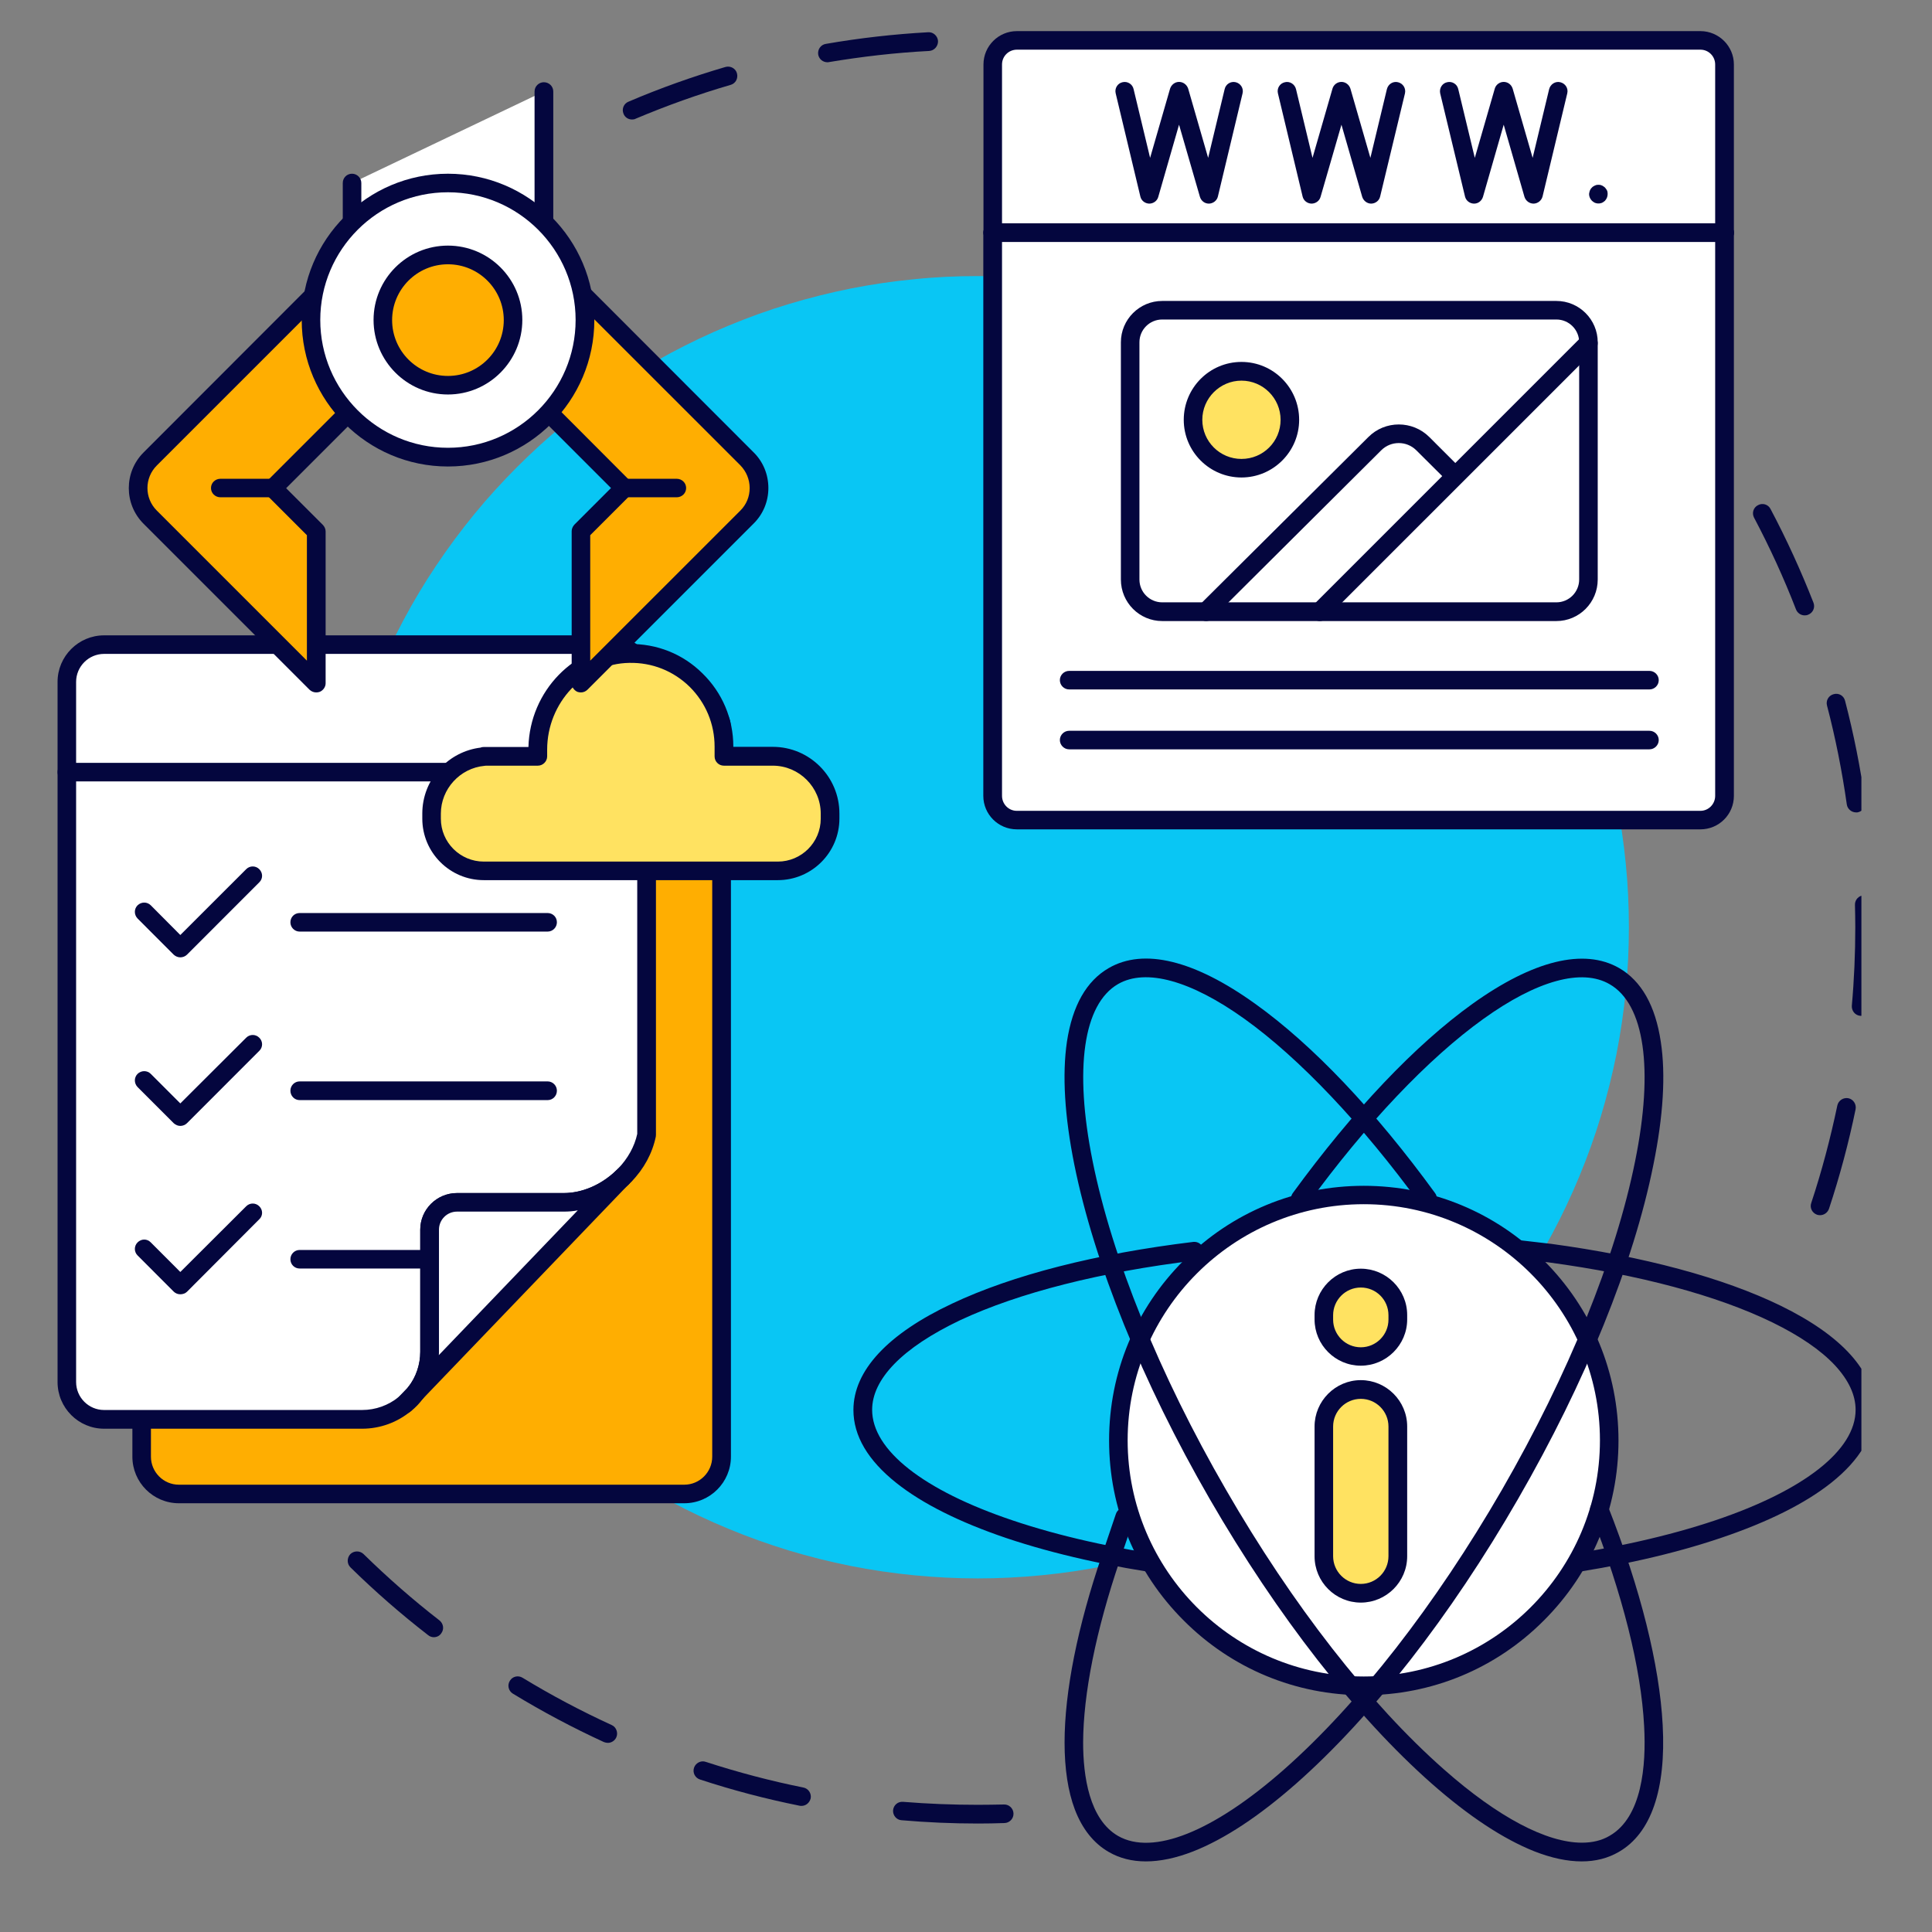 <?xml version="1.0" encoding="UTF-8"?>
<svg xmlns="http://www.w3.org/2000/svg" xmlns:xlink="http://www.w3.org/1999/xlink" width="64" zoomAndPan="magnify" viewBox="0 0 48 48" height="64" preserveAspectRatio="xMidYMid meet" version="1.0">
  <rect x="0" y="0" width="48" height="48" fill="#808080" stroke="none"/>
  <defs>
    <clipPath id="d86dbd4951">
      <path d="M 15 0.77 L 24 0.77 L 24 3 L 15 3 Z M 15 0.77 " clip-rule="nonzero"></path>
    </clipPath>
    <clipPath id="76efd73714">
      <path d="M 43 12 L 46.246 12 L 46.246 31 L 43 31 Z M 43 12 " clip-rule="nonzero"></path>
    </clipPath>
    <clipPath id="b99a807aa7">
      <path d="M 21 30 L 46.246 30 L 46.246 40 L 21 40 Z M 21 30 " clip-rule="nonzero"></path>
    </clipPath>
    <clipPath id="b240e0dbbe">
      <path d="M 26 23 L 42 23 L 42 46.32 L 26 46.32 Z M 26 23 " clip-rule="nonzero"></path>
    </clipPath>
    <clipPath id="00213b58b5">
      <path d="M 24 0.77 L 44 0.77 L 44 7 L 24 7 Z M 24 0.77 " clip-rule="nonzero"></path>
    </clipPath>
    <clipPath id="ae4a6b585f">
      <path d="M 1.43 16 L 17 16 L 17 36 L 1.43 36 Z M 1.43 16 " clip-rule="nonzero"></path>
    </clipPath>
    <clipPath id="cb6d0e1a9f">
      <path d="M 1.43 15 L 17 15 L 17 36 L 1.43 36 Z M 1.43 15 " clip-rule="nonzero"></path>
    </clipPath>
    <clipPath id="fb728b5e63">
      <path d="M 1.43 18 L 17 18 L 17 20 L 1.43 20 Z M 1.43 18 " clip-rule="nonzero"></path>
    </clipPath>
  </defs>
  <g clip-path="url(#d86dbd4951)">
    <path fill="#04063e" d="M 15.703 2.969 C 15.613 2.969 15.527 2.918 15.492 2.828 C 15.441 2.711 15.496 2.574 15.613 2.527 C 16.398 2.191 17.211 1.902 18.023 1.664 C 18.145 1.629 18.277 1.699 18.309 1.82 C 18.344 1.945 18.277 2.074 18.152 2.109 C 17.355 2.34 16.562 2.625 15.793 2.949 C 15.766 2.965 15.734 2.969 15.703 2.969 Z M 20.559 1.547 C 20.445 1.547 20.348 1.469 20.328 1.355 C 20.309 1.23 20.391 1.109 20.52 1.09 C 21.355 0.945 22.211 0.848 23.062 0.801 C 23.188 0.793 23.297 0.895 23.305 1.02 C 23.309 1.148 23.211 1.258 23.086 1.266 C 22.25 1.309 21.414 1.406 20.594 1.543 C 20.582 1.547 20.57 1.547 20.559 1.547 Z M 20.559 1.547 " fill-opacity="1" fill-rule="nonzero"></path>
  </g>
  <path fill="#04063e" d="M 24.293 45.305 C 23.66 45.305 23.023 45.277 22.398 45.223 C 22.273 45.215 22.18 45.102 22.188 44.977 C 22.199 44.848 22.309 44.754 22.438 44.766 C 23.051 44.816 23.676 44.84 24.293 44.84 C 24.508 44.84 24.727 44.836 24.945 44.832 C 25.07 44.828 25.176 44.93 25.18 45.055 C 25.184 45.184 25.082 45.289 24.957 45.293 C 24.738 45.301 24.516 45.305 24.293 45.305 Z M 19.91 44.867 C 19.898 44.867 19.883 44.867 19.867 44.863 C 19.031 44.695 18.199 44.477 17.391 44.211 C 17.27 44.172 17.203 44.043 17.242 43.922 C 17.281 43.801 17.414 43.73 17.535 43.773 C 18.328 44.031 19.141 44.246 19.957 44.41 C 20.086 44.434 20.164 44.559 20.141 44.68 C 20.113 44.793 20.02 44.867 19.91 44.867 Z M 15.102 43.301 C 15.07 43.301 15.035 43.293 15.004 43.281 C 14.23 42.926 13.473 42.523 12.742 42.078 C 12.633 42.012 12.598 41.867 12.668 41.758 C 12.734 41.648 12.875 41.617 12.984 41.684 C 13.695 42.117 14.441 42.512 15.199 42.859 C 15.312 42.91 15.363 43.051 15.312 43.164 C 15.273 43.25 15.188 43.301 15.102 43.301 Z M 10.777 40.676 C 10.73 40.676 10.68 40.66 10.637 40.625 C 9.965 40.105 9.316 39.539 8.707 38.941 C 8.617 38.852 8.617 38.707 8.703 38.613 C 8.793 38.523 8.941 38.523 9.031 38.609 C 9.629 39.195 10.262 39.75 10.918 40.258 C 11.02 40.34 11.039 40.48 10.961 40.582 C 10.918 40.645 10.848 40.676 10.777 40.676 Z M 10.777 40.676 " fill-opacity="1" fill-rule="nonzero"></path>
  <g clip-path="url(#76efd73714)">
    <path fill="#04063e" d="M 45.219 30.191 C 45.195 30.191 45.168 30.188 45.145 30.18 C 45.023 30.137 44.957 30.008 45 29.887 C 45.262 29.098 45.477 28.281 45.648 27.465 C 45.676 27.34 45.797 27.262 45.922 27.285 C 46.047 27.312 46.125 27.434 46.102 27.559 C 45.93 28.395 45.707 29.227 45.441 30.031 C 45.406 30.129 45.316 30.191 45.219 30.191 Z M 46.238 25.238 C 46.234 25.238 46.227 25.238 46.219 25.238 C 46.09 25.227 46 25.113 46.008 24.988 C 46.066 24.344 46.094 23.688 46.094 23.035 C 46.094 22.852 46.09 22.664 46.086 22.48 C 46.082 22.352 46.184 22.246 46.312 22.242 C 46.441 22.238 46.547 22.34 46.551 22.469 C 46.555 22.656 46.559 22.848 46.559 23.035 C 46.559 23.699 46.527 24.371 46.473 25.027 C 46.461 25.148 46.359 25.238 46.238 25.238 Z M 46.113 20.184 C 46 20.184 45.898 20.098 45.883 19.984 C 45.766 19.16 45.602 18.332 45.391 17.527 C 45.359 17.402 45.434 17.277 45.559 17.246 C 45.684 17.211 45.809 17.285 45.84 17.41 C 46.055 18.234 46.223 19.078 46.34 19.922 C 46.359 20.047 46.27 20.164 46.145 20.184 C 46.133 20.184 46.121 20.184 46.113 20.184 Z M 44.836 15.289 C 44.742 15.289 44.656 15.23 44.621 15.141 C 44.32 14.363 43.969 13.598 43.578 12.859 C 43.52 12.746 43.562 12.609 43.676 12.551 C 43.789 12.488 43.93 12.531 43.988 12.645 C 44.387 13.398 44.746 14.184 45.055 14.973 C 45.102 15.094 45.043 15.227 44.922 15.273 C 44.895 15.285 44.863 15.289 44.836 15.289 Z M 44.836 15.289 " fill-opacity="1" fill-rule="nonzero"></path>
  </g>
  <path fill="#09c6f4" d="M 40.469 23.035 C 40.469 23.566 40.445 24.094 40.391 24.621 C 40.34 25.148 40.262 25.672 40.16 26.191 C 40.055 26.711 39.926 27.227 39.773 27.734 C 39.621 28.238 39.441 28.738 39.238 29.227 C 39.035 29.719 38.809 30.195 38.559 30.664 C 38.309 31.129 38.039 31.586 37.742 32.023 C 37.449 32.465 37.133 32.891 36.797 33.301 C 36.461 33.711 36.105 34.102 35.73 34.477 C 35.355 34.852 34.965 35.207 34.555 35.543 C 34.145 35.879 33.719 36.195 33.281 36.488 C 32.84 36.781 32.387 37.055 31.918 37.305 C 31.449 37.555 30.973 37.781 30.484 37.984 C 29.992 38.188 29.496 38.363 28.988 38.52 C 28.48 38.672 27.969 38.801 27.449 38.906 C 26.93 39.008 26.402 39.086 25.875 39.137 C 25.352 39.188 24.82 39.215 24.293 39.215 C 23.762 39.215 23.234 39.188 22.707 39.137 C 22.18 39.086 21.656 39.008 21.137 38.906 C 20.613 38.801 20.102 38.672 19.594 38.52 C 19.086 38.363 18.59 38.188 18.102 37.984 C 17.609 37.781 17.133 37.555 16.664 37.305 C 16.199 37.055 15.742 36.781 15.305 36.488 C 14.863 36.195 14.438 35.879 14.027 35.543 C 13.617 35.207 13.227 34.852 12.852 34.477 C 12.477 34.102 12.121 33.711 11.785 33.301 C 11.449 32.891 11.133 32.465 10.84 32.023 C 10.543 31.586 10.273 31.129 10.023 30.664 C 9.773 30.195 9.547 29.719 9.344 29.227 C 9.141 28.738 8.965 28.238 8.809 27.734 C 8.656 27.227 8.527 26.711 8.422 26.191 C 8.32 25.672 8.242 25.148 8.191 24.621 C 8.137 24.094 8.113 23.566 8.113 23.035 C 8.113 22.508 8.137 21.977 8.191 21.449 C 8.242 20.922 8.32 20.398 8.422 19.879 C 8.527 19.359 8.656 18.848 8.809 18.34 C 8.965 17.832 9.141 17.336 9.344 16.844 C 9.547 16.355 9.773 15.879 10.023 15.41 C 10.273 14.941 10.543 14.488 10.84 14.047 C 11.133 13.609 11.449 13.184 11.785 12.773 C 12.121 12.363 12.477 11.973 12.852 11.598 C 13.227 11.223 13.617 10.867 14.027 10.531 C 14.438 10.195 14.863 9.879 15.305 9.586 C 15.742 9.289 16.199 9.02 16.664 8.77 C 17.133 8.52 17.609 8.293 18.102 8.09 C 18.59 7.887 19.086 7.707 19.594 7.555 C 20.102 7.402 20.613 7.273 21.137 7.168 C 21.656 7.066 22.18 6.988 22.707 6.938 C 23.234 6.883 23.762 6.859 24.293 6.859 C 24.82 6.859 25.352 6.883 25.875 6.938 C 26.402 6.988 26.93 7.066 27.449 7.168 C 27.969 7.273 28.48 7.402 28.988 7.555 C 29.496 7.707 29.992 7.887 30.484 8.09 C 30.973 8.293 31.449 8.52 31.918 8.77 C 32.387 9.02 32.84 9.289 33.281 9.586 C 33.719 9.879 34.145 10.195 34.555 10.531 C 34.965 10.867 35.355 11.223 35.73 11.598 C 36.105 11.973 36.461 12.363 36.797 12.773 C 37.133 13.184 37.449 13.609 37.742 14.047 C 38.039 14.488 38.309 14.941 38.559 15.41 C 38.809 15.879 39.035 16.355 39.238 16.844 C 39.441 17.336 39.621 17.832 39.773 18.34 C 39.926 18.848 40.055 19.359 40.16 19.879 C 40.262 20.398 40.34 20.922 40.391 21.449 C 40.445 21.977 40.469 22.508 40.469 23.035 Z M 40.469 23.035 " fill-opacity="1" fill-rule="nonzero"></path>
  <g clip-path="url(#b99a807aa7)">
    <path fill="#04063e" d="M 33.883 39.453 C 30.535 39.453 27.383 39.012 25.008 38.215 C 23.84 37.82 22.918 37.359 22.27 36.844 C 21.562 36.281 21.203 35.672 21.203 35.031 C 21.203 34.055 22.051 33.141 23.656 32.387 C 25.16 31.676 27.234 31.148 29.645 30.855 C 29.773 30.84 29.887 30.93 29.902 31.059 C 29.918 31.184 29.828 31.297 29.703 31.316 C 27.34 31.602 25.316 32.117 23.852 32.801 C 23.141 33.141 22.59 33.504 22.215 33.891 C 21.852 34.266 21.668 34.648 21.668 35.027 C 21.668 36.027 22.938 37.027 25.156 37.773 C 27.484 38.559 30.586 38.988 33.887 38.988 C 37.184 38.988 40.285 38.555 42.613 37.773 C 44.828 37.027 46.102 36.027 46.102 35.027 C 46.102 34.656 45.926 34.285 45.586 33.918 C 45.234 33.543 44.715 33.188 44.035 32.855 C 42.656 32.184 40.73 31.668 38.469 31.363 L 37.695 31.273 C 37.566 31.258 37.477 31.141 37.492 31.016 C 37.504 30.887 37.621 30.797 37.75 30.812 L 38.527 30.902 C 38.527 30.902 38.527 30.902 38.531 30.902 C 40.84 31.215 42.816 31.746 44.242 32.441 C 45.762 33.184 46.566 34.074 46.566 35.023 C 46.566 35.664 46.207 36.273 45.5 36.836 C 44.852 37.352 43.93 37.812 42.762 38.207 C 40.383 39.012 37.23 39.453 33.883 39.453 Z M 33.883 39.453 " fill-opacity="1" fill-rule="nonzero"></path>
  </g>
  <path fill="#ffffff" d="M 39.98 35.785 C 39.98 36.188 39.941 36.582 39.863 36.977 C 39.785 37.371 39.672 37.75 39.516 38.121 C 39.363 38.492 39.176 38.844 38.953 39.176 C 38.73 39.508 38.477 39.816 38.195 40.098 C 37.91 40.383 37.605 40.637 37.27 40.859 C 36.938 41.078 36.586 41.27 36.215 41.422 C 35.848 41.574 35.465 41.691 35.074 41.77 C 34.68 41.848 34.281 41.887 33.883 41.887 C 33.48 41.887 33.086 41.848 32.691 41.77 C 32.301 41.691 31.918 41.574 31.551 41.422 C 31.18 41.27 30.828 41.078 30.496 40.859 C 30.16 40.637 29.855 40.383 29.57 40.098 C 29.289 39.816 29.035 39.508 28.812 39.176 C 28.59 38.844 28.402 38.492 28.25 38.121 C 28.094 37.75 27.98 37.371 27.902 36.977 C 27.824 36.582 27.785 36.188 27.785 35.785 C 27.785 35.387 27.824 34.988 27.902 34.598 C 27.98 34.203 28.094 33.824 28.25 33.453 C 28.402 33.082 28.59 32.73 28.812 32.398 C 29.035 32.066 29.289 31.758 29.57 31.477 C 29.855 31.191 30.16 30.938 30.496 30.715 C 30.828 30.492 31.18 30.305 31.551 30.152 C 31.918 30 32.301 29.883 32.691 29.805 C 33.086 29.727 33.48 29.688 33.883 29.688 C 34.281 29.688 34.68 29.727 35.074 29.805 C 35.465 29.883 35.848 30 36.215 30.152 C 36.586 30.305 36.938 30.492 37.27 30.715 C 37.605 30.938 37.91 31.191 38.195 31.477 C 38.477 31.758 38.73 32.066 38.953 32.398 C 39.176 32.73 39.363 33.082 39.516 33.453 C 39.672 33.824 39.785 34.203 39.863 34.598 C 39.941 34.988 39.98 35.387 39.98 35.785 Z M 39.98 35.785 " fill-opacity="1" fill-rule="nonzero"></path>
  <path fill="#04063e" d="M 33.883 42.117 C 32.191 42.117 30.602 41.457 29.41 40.262 C 28.211 39.066 27.555 37.477 27.555 35.789 C 27.555 34.098 28.215 32.508 29.41 31.316 C 30.605 30.117 32.195 29.461 33.883 29.461 C 35.57 29.461 37.164 30.121 38.355 31.316 C 39.551 32.508 40.211 34.102 40.211 35.789 C 40.211 37.48 39.551 39.07 38.355 40.262 C 37.164 41.457 35.574 42.117 33.883 42.117 Z M 33.883 29.918 C 30.648 29.918 28.016 32.551 28.016 35.785 C 28.016 39.023 30.648 41.652 33.883 41.652 C 37.117 41.652 39.75 39.023 39.75 35.785 C 39.75 32.551 37.117 29.918 33.883 29.918 Z M 33.883 29.918 " fill-opacity="1" fill-rule="nonzero"></path>
  <path fill="#ffe261" d="M 33.809 34.523 C 33.305 34.523 32.891 34.934 32.891 35.441 L 32.891 38.664 C 32.891 39.172 33.305 39.586 33.809 39.586 C 34.316 39.586 34.727 39.172 34.727 38.664 L 34.727 35.441 C 34.727 34.934 34.316 34.523 33.809 34.523 Z M 33.809 34.523 " fill-opacity="1" fill-rule="nonzero"></path>
  <path fill="#04063e" d="M 33.809 39.816 C 33.176 39.816 32.66 39.301 32.66 38.664 L 32.66 35.441 C 32.66 34.809 33.176 34.289 33.809 34.289 C 34.441 34.289 34.961 34.805 34.961 35.441 L 34.961 38.664 C 34.961 39.301 34.441 39.816 33.809 39.816 Z M 33.809 34.754 C 33.43 34.754 33.121 35.062 33.121 35.441 L 33.121 38.664 C 33.121 39.043 33.43 39.352 33.809 39.352 C 34.188 39.352 34.496 39.043 34.496 38.664 L 34.496 35.441 C 34.496 35.062 34.188 34.754 33.809 34.754 Z M 33.809 34.754 " fill-opacity="1" fill-rule="nonzero"></path>
  <path fill="#ffe261" d="M 33.809 31.758 C 33.305 31.758 32.891 32.168 32.891 32.676 L 32.891 32.785 C 32.891 33.293 33.305 33.703 33.809 33.703 C 34.316 33.703 34.727 33.293 34.727 32.785 L 34.727 32.676 C 34.727 32.164 34.316 31.758 33.809 31.758 Z M 33.809 31.758 " fill-opacity="1" fill-rule="nonzero"></path>
  <path fill="#04063e" d="M 33.809 33.93 C 33.176 33.93 32.66 33.414 32.66 32.781 L 32.66 32.672 C 32.66 32.039 33.176 31.52 33.809 31.52 C 34.441 31.52 34.961 32.035 34.961 32.672 L 34.961 32.781 C 34.961 33.414 34.441 33.93 33.809 33.93 Z M 33.809 31.988 C 33.43 31.988 33.121 32.297 33.121 32.676 L 33.121 32.785 C 33.121 33.164 33.43 33.473 33.809 33.473 C 34.188 33.473 34.496 33.164 34.496 32.785 L 34.496 32.676 C 34.496 32.293 34.188 31.988 33.809 31.988 Z M 33.809 31.988 " fill-opacity="1" fill-rule="nonzero"></path>
  <g clip-path="url(#b240e0dbbe)">
    <path fill="#04063e" d="M 39.297 46.246 C 38.941 46.246 38.551 46.164 38.121 45.996 C 37.352 45.691 36.492 45.125 35.566 44.309 C 33.688 42.652 31.73 40.141 30.055 37.242 C 28.379 34.34 27.188 31.391 26.691 28.934 C 26.449 27.727 26.387 26.699 26.508 25.879 C 26.645 24.984 26.992 24.371 27.547 24.051 C 28.418 23.547 29.676 23.855 31.188 24.941 C 32.613 25.961 34.16 27.59 35.656 29.645 C 35.73 29.746 35.707 29.891 35.605 29.965 C 35.5 30.043 35.355 30.02 35.281 29.914 C 33.836 27.93 32.285 26.293 30.922 25.316 C 29.586 24.359 28.469 24.051 27.777 24.449 C 26.914 24.949 26.684 26.551 27.145 28.844 C 27.629 31.25 28.805 34.152 30.457 37.008 C 32.105 39.867 34.031 42.336 35.875 43.961 C 37.223 45.152 38.426 45.781 39.301 45.781 C 39.562 45.781 39.793 45.727 39.992 45.609 C 40.793 45.148 40.902 43.871 40.848 42.887 C 40.773 41.438 40.312 39.609 39.52 37.59 C 39.473 37.473 39.531 37.336 39.652 37.293 C 39.77 37.246 39.902 37.305 39.949 37.422 C 40.762 39.484 41.23 41.363 41.309 42.859 C 41.395 44.461 41.02 45.547 40.223 46.008 C 39.949 46.168 39.641 46.246 39.297 46.246 Z M 39.297 46.246 " fill-opacity="1" fill-rule="nonzero"></path>
    <path fill="#04063e" d="M 28.469 46.246 C 28.125 46.246 27.816 46.168 27.547 46.012 C 27.172 45.797 26.887 45.438 26.703 44.953 C 26.535 44.508 26.449 43.949 26.449 43.293 C 26.449 42.027 26.77 40.414 27.383 38.621 L 27.723 37.617 C 27.762 37.492 27.895 37.43 28.016 37.473 C 28.137 37.512 28.203 37.645 28.16 37.766 L 27.82 38.77 C 27.227 40.516 26.914 42.082 26.91 43.293 C 26.91 44.125 27.062 45.199 27.777 45.613 C 28.641 46.109 30.141 45.512 31.898 43.965 C 33.742 42.34 35.664 39.871 37.316 37.012 C 38.965 34.152 40.141 31.254 40.625 28.844 C 41.09 26.551 40.855 24.949 39.992 24.453 C 39.301 24.051 38.184 24.359 36.852 25.316 C 35.484 26.297 33.934 27.93 32.488 29.918 C 32.414 30.02 32.27 30.043 32.168 29.969 C 32.062 29.895 32.043 29.75 32.117 29.645 C 33.613 27.594 35.156 25.965 36.582 24.941 C 38.094 23.859 39.355 23.551 40.227 24.051 C 40.781 24.371 41.129 24.988 41.262 25.883 C 41.387 26.699 41.324 27.727 41.078 28.938 C 40.586 31.391 39.391 34.34 37.715 37.242 C 36.043 40.145 34.086 42.652 32.207 44.309 C 31.281 45.125 30.422 45.691 29.648 45.996 C 29.219 46.164 28.824 46.246 28.469 46.246 Z M 28.469 46.246 " fill-opacity="1" fill-rule="nonzero"></path>
  </g>
  <path fill="#ffffff" d="M 42.848 5.781 L 42.848 1.602 C 42.848 1.27 42.578 1.004 42.246 1.004 L 25.266 1.004 C 24.934 1.004 24.664 1.273 24.664 1.602 L 24.664 5.781 Z M 42.848 5.781 " fill-opacity="1" fill-rule="nonzero"></path>
  <g clip-path="url(#00213b58b5)">
    <path fill="#04063e" d="M 42.848 6.012 C 42.719 6.012 42.613 5.906 42.613 5.781 L 42.613 1.602 C 42.613 1.398 42.449 1.234 42.246 1.234 L 25.266 1.234 C 25.059 1.234 24.895 1.398 24.895 1.602 L 24.895 5.781 C 24.895 5.906 24.793 6.012 24.664 6.012 C 24.535 6.012 24.434 5.906 24.434 5.781 L 24.434 1.602 C 24.434 1.145 24.805 0.773 25.266 0.773 L 42.246 0.773 C 42.703 0.773 43.078 1.145 43.078 1.602 L 43.078 5.781 C 43.078 5.906 42.973 6.012 42.848 6.012 Z M 42.848 6.012 " fill-opacity="1" fill-rule="nonzero"></path>
  </g>
  <path fill="#ffffff" d="M 24.664 5.781 L 24.664 19.773 C 24.664 20.105 24.934 20.371 25.266 20.371 L 42.246 20.371 C 42.582 20.371 42.848 20.102 42.848 19.773 L 42.848 5.781 Z M 24.664 5.781 " fill-opacity="1" fill-rule="nonzero"></path>
  <path fill="#04063e" d="M 42.246 20.605 L 25.262 20.605 C 24.805 20.605 24.43 20.234 24.43 19.773 L 24.43 5.781 C 24.43 5.652 24.535 5.551 24.664 5.551 C 24.789 5.551 24.895 5.652 24.895 5.781 L 24.895 19.773 C 24.895 19.977 25.059 20.145 25.262 20.145 L 42.246 20.145 C 42.449 20.145 42.613 19.977 42.613 19.773 L 42.613 5.781 C 42.613 5.652 42.719 5.551 42.848 5.551 C 42.973 5.551 43.078 5.652 43.078 5.781 L 43.078 19.773 C 43.078 20.234 42.707 20.605 42.246 20.605 Z M 42.246 20.605 " fill-opacity="1" fill-rule="nonzero"></path>
  <path fill="#ffffff" d="M 28.875 15.195 L 38.668 15.195 C 39.105 15.195 39.465 14.84 39.465 14.398 L 39.465 8.504 C 39.465 8.062 39.105 7.707 38.668 7.707 L 28.875 7.707 C 28.434 7.707 28.078 8.062 28.078 8.504 L 28.078 14.398 C 28.078 14.84 28.434 15.195 28.875 15.195 Z M 28.875 15.195 " fill-opacity="1" fill-rule="nonzero"></path>
  <path fill="#04063e" d="M 38.668 15.43 L 28.875 15.43 C 28.309 15.43 27.848 14.969 27.848 14.398 L 27.848 8.504 C 27.848 7.938 28.309 7.477 28.875 7.477 L 38.668 7.477 C 39.234 7.477 39.695 7.938 39.695 8.504 L 39.695 14.398 C 39.695 14.969 39.234 15.43 38.668 15.43 Z M 28.875 7.938 C 28.562 7.938 28.309 8.191 28.309 8.504 L 28.309 14.398 C 28.309 14.711 28.562 14.965 28.875 14.965 L 38.668 14.965 C 38.98 14.965 39.234 14.711 39.234 14.398 L 39.234 8.504 C 39.234 8.191 38.98 7.938 38.668 7.938 Z M 28.875 7.938 " fill-opacity="1" fill-rule="nonzero"></path>
  <path fill="#04063e" d="M 42.848 6.012 L 24.664 6.012 C 24.535 6.012 24.434 5.906 24.434 5.781 C 24.434 5.652 24.535 5.547 24.664 5.547 L 42.848 5.547 C 42.977 5.547 43.078 5.652 43.078 5.781 C 43.078 5.906 42.973 6.012 42.848 6.012 Z M 42.848 6.012 " fill-opacity="1" fill-rule="nonzero"></path>
  <path fill="#ffe261" d="M 29.641 10.43 C 29.641 11.094 30.18 11.633 30.844 11.633 C 31.508 11.633 32.047 11.094 32.047 10.43 C 32.047 9.762 31.508 9.223 30.844 9.223 C 30.18 9.227 29.641 9.762 29.641 10.43 Z M 29.641 10.43 " fill-opacity="1" fill-rule="nonzero"></path>
  <path fill="#04063e" d="M 30.844 11.863 C 30.055 11.863 29.41 11.223 29.41 10.43 C 29.41 9.637 30.051 8.992 30.844 8.992 C 31.637 8.992 32.277 9.637 32.277 10.43 C 32.277 11.219 31.633 11.863 30.844 11.863 Z M 30.844 9.457 C 30.309 9.457 29.871 9.895 29.871 10.43 C 29.871 10.965 30.305 11.402 30.844 11.402 C 31.383 11.402 31.816 10.969 31.816 10.43 C 31.816 9.895 31.379 9.457 30.844 9.457 Z M 30.844 9.457 " fill-opacity="1" fill-rule="nonzero"></path>
  <path fill="#04063e" d="M 29.965 15.43 C 29.906 15.43 29.848 15.406 29.801 15.359 C 29.711 15.27 29.711 15.121 29.801 15.031 L 33.996 10.859 C 34.41 10.441 35.094 10.441 35.512 10.859 L 36.309 11.656 C 36.402 11.742 36.402 11.891 36.309 11.98 C 36.219 12.074 36.074 12.074 35.984 11.98 L 35.184 11.184 C 34.945 10.949 34.559 10.949 34.32 11.184 L 30.125 15.359 C 30.082 15.406 30.023 15.43 29.965 15.43 Z M 29.965 15.43 " fill-opacity="1" fill-rule="nonzero"></path>
  <path fill="#04063e" d="M 32.789 15.43 C 32.73 15.43 32.672 15.406 32.625 15.359 C 32.535 15.27 32.535 15.125 32.625 15.035 L 39.301 8.359 C 39.391 8.27 39.539 8.27 39.625 8.359 C 39.715 8.453 39.719 8.598 39.625 8.688 L 32.953 15.359 C 32.906 15.406 32.848 15.43 32.789 15.43 Z M 32.789 15.43 " fill-opacity="1" fill-rule="nonzero"></path>
  <path fill="#04063e" d="M 40.98 18.617 L 26.562 18.617 C 26.438 18.617 26.332 18.512 26.332 18.387 C 26.332 18.258 26.438 18.156 26.562 18.156 L 40.98 18.156 C 41.105 18.156 41.211 18.258 41.211 18.387 C 41.211 18.512 41.105 18.617 40.98 18.617 Z M 40.98 18.617 " fill-opacity="1" fill-rule="nonzero"></path>
  <path fill="#04063e" d="M 40.98 17.129 L 26.562 17.129 C 26.438 17.129 26.332 17.027 26.332 16.898 C 26.332 16.77 26.438 16.668 26.562 16.668 L 40.98 16.668 C 41.105 16.668 41.211 16.77 41.211 16.898 C 41.211 17.027 41.105 17.129 40.98 17.129 Z M 40.98 17.129 " fill-opacity="1" fill-rule="nonzero"></path>
  <path fill="#04063e" d="M 30.035 5.059 C 29.93 5.059 29.844 4.992 29.812 4.891 L 29.293 3.098 L 28.777 4.891 C 28.75 4.992 28.656 5.059 28.551 5.059 C 28.445 5.055 28.355 4.984 28.332 4.883 L 27.719 2.32 C 27.688 2.195 27.766 2.07 27.887 2.043 C 28.012 2.012 28.137 2.09 28.164 2.215 L 28.574 3.922 L 29.07 2.203 C 29.102 2.105 29.191 2.035 29.293 2.035 C 29.398 2.035 29.488 2.105 29.52 2.203 L 30.016 3.922 L 30.426 2.215 C 30.453 2.09 30.578 2.012 30.703 2.043 C 30.824 2.074 30.902 2.195 30.871 2.32 L 30.258 4.883 C 30.234 4.984 30.141 5.055 30.039 5.059 C 30.035 5.059 30.035 5.059 30.035 5.059 Z M 30.035 5.059 " fill-opacity="1" fill-rule="nonzero"></path>
  <path fill="#04063e" d="M 34.066 5.059 C 33.965 5.059 33.875 4.988 33.844 4.891 L 33.328 3.098 L 32.809 4.891 C 32.781 4.992 32.688 5.059 32.582 5.059 C 32.477 5.055 32.387 4.984 32.363 4.883 L 31.75 2.32 C 31.719 2.195 31.797 2.07 31.922 2.043 C 32.043 2.012 32.168 2.09 32.199 2.215 L 32.609 3.922 L 33.105 2.203 C 33.133 2.105 33.223 2.035 33.328 2.035 C 33.43 2.035 33.52 2.105 33.551 2.203 L 34.047 3.922 L 34.457 2.215 C 34.488 2.09 34.609 2.012 34.734 2.043 C 34.859 2.074 34.934 2.195 34.906 2.32 L 34.289 4.883 C 34.266 4.984 34.176 5.055 34.07 5.059 C 34.07 5.059 34.07 5.059 34.066 5.059 Z M 34.066 5.059 " fill-opacity="1" fill-rule="nonzero"></path>
  <path fill="#04063e" d="M 38.102 5.059 C 37.996 5.059 37.906 4.988 37.875 4.891 L 37.359 3.098 L 36.844 4.891 C 36.812 4.992 36.723 5.062 36.617 5.059 C 36.512 5.055 36.422 4.984 36.398 4.883 L 35.781 2.32 C 35.754 2.195 35.828 2.07 35.953 2.043 C 36.078 2.012 36.203 2.09 36.23 2.215 L 36.641 3.922 L 37.137 2.203 C 37.164 2.105 37.258 2.035 37.359 2.035 C 37.465 2.035 37.551 2.105 37.582 2.203 L 38.078 3.922 L 38.488 2.215 C 38.52 2.09 38.645 2.012 38.766 2.043 C 38.891 2.074 38.969 2.195 38.938 2.32 L 38.324 4.883 C 38.297 4.984 38.207 5.055 38.105 5.059 C 38.105 5.059 38.102 5.059 38.102 5.059 Z M 38.102 5.059 " fill-opacity="1" fill-rule="nonzero"></path>
  <path fill="#04063e" d="M 39.715 5.055 C 39.699 5.055 39.684 5.055 39.668 5.051 C 39.656 5.047 39.641 5.043 39.625 5.039 C 39.613 5.031 39.598 5.023 39.586 5.016 C 39.574 5.008 39.562 4.996 39.551 4.988 C 39.508 4.945 39.48 4.883 39.48 4.824 C 39.48 4.809 39.484 4.793 39.488 4.777 C 39.488 4.766 39.496 4.75 39.5 4.734 C 39.504 4.723 39.512 4.711 39.52 4.695 C 39.527 4.684 39.539 4.672 39.551 4.66 C 39.559 4.648 39.57 4.641 39.582 4.633 C 39.598 4.625 39.609 4.617 39.625 4.609 C 39.637 4.605 39.652 4.598 39.668 4.594 C 39.699 4.59 39.727 4.59 39.758 4.594 C 39.773 4.598 39.785 4.605 39.801 4.609 C 39.816 4.617 39.828 4.621 39.84 4.633 C 39.852 4.641 39.867 4.648 39.875 4.66 C 39.887 4.672 39.895 4.684 39.902 4.695 C 39.914 4.707 39.922 4.723 39.926 4.734 C 39.934 4.75 39.938 4.766 39.938 4.777 C 39.941 4.793 39.941 4.809 39.941 4.824 C 39.941 4.883 39.918 4.941 39.875 4.988 C 39.867 4.996 39.852 5.008 39.84 5.016 C 39.828 5.023 39.816 5.031 39.801 5.039 C 39.785 5.043 39.773 5.047 39.758 5.051 C 39.742 5.055 39.727 5.055 39.715 5.055 Z M 39.715 5.055 " fill-opacity="1" fill-rule="nonzero"></path>
  <path fill="#ffae01" d="M 17.926 18.102 L 17.926 36.188 C 17.926 36.699 17.512 37.113 17 37.113 L 4.445 37.113 C 3.934 37.113 3.52 36.699 3.52 36.188 L 3.52 35.258 L 16.062 17.863 L 17 17.863 C 17.512 17.867 17.926 17.59 17.926 18.102 Z M 17.926 18.102 " fill-opacity="1" fill-rule="nonzero"></path>
  <path fill="#04063e" d="M 17 37.348 L 4.445 37.348 C 3.805 37.348 3.289 36.828 3.289 36.191 L 3.289 35.262 C 3.289 35.211 3.305 35.164 3.332 35.125 L 15.879 17.73 C 15.922 17.672 15.992 17.637 16.062 17.637 L 17 17.637 C 17.129 17.637 17.254 17.617 17.375 17.594 C 17.605 17.555 17.824 17.52 17.992 17.664 C 18.105 17.758 18.16 17.898 18.16 18.102 L 18.16 36.188 C 18.16 36.828 17.641 37.348 17 37.348 Z M 3.75 35.336 L 3.75 36.191 C 3.75 36.574 4.062 36.887 4.445 36.887 L 17 36.887 C 17.383 36.887 17.695 36.574 17.695 36.191 L 17.695 18.102 C 17.695 18.062 17.691 18.039 17.691 18.023 C 17.637 18.023 17.531 18.039 17.449 18.055 C 17.316 18.074 17.168 18.102 17 18.102 L 16.184 18.102 Z M 3.75 35.336 " fill-opacity="1" fill-rule="nonzero"></path>
  <g clip-path="url(#ae4a6b585f)">
    <path fill="#ffffff" d="M 16.066 16.941 L 16.066 28.195 C 15.992 28.57 15.793 28.918 15.52 29.195 L 15.457 29.262 C 15.066 29.633 14.539 29.871 14.008 29.871 L 11.355 29.871 C 10.98 29.871 10.672 30.176 10.672 30.551 L 10.672 33.586 C 10.672 33.965 10.547 34.32 10.328 34.598 C 10.25 34.703 10.16 34.797 10.062 34.875 C 9.773 35.117 9.402 35.262 9 35.262 L 2.586 35.262 C 2.074 35.262 1.66 34.844 1.66 34.332 L 1.66 16.938 C 1.66 16.426 2.074 16.012 2.586 16.012 L 15.137 16.012 C 15.312 16.012 15.473 16.059 15.613 16.141 C 15.887 16.309 16.066 16.609 16.066 16.941 Z M 16.066 16.941 " fill-opacity="1" fill-rule="nonzero"></path>
  </g>
  <g clip-path="url(#cb6d0e1a9f)">
    <path fill="#04063e" d="M 8.996 35.496 L 2.586 35.496 C 1.949 35.496 1.43 34.977 1.43 34.336 L 1.43 16.941 C 1.43 16.305 1.949 15.785 2.586 15.785 L 15.137 15.785 C 15.348 15.785 15.547 15.84 15.73 15.945 C 15.73 15.945 15.73 15.949 15.734 15.949 C 16.082 16.16 16.297 16.539 16.297 16.941 L 16.297 28.195 C 16.297 28.211 16.293 28.227 16.293 28.242 C 16.207 28.652 16 29.039 15.684 29.363 C 15.684 29.363 15.68 29.363 15.68 29.363 L 15.617 29.43 C 15.613 29.43 15.613 29.43 15.613 29.434 C 15.16 29.859 14.574 30.105 14.008 30.105 L 11.355 30.105 C 11.105 30.105 10.902 30.309 10.902 30.555 L 10.902 33.59 C 10.902 34.008 10.762 34.418 10.512 34.742 C 10.43 34.859 10.328 34.965 10.215 35.055 C 10.215 35.055 10.211 35.059 10.207 35.059 C 9.871 35.34 9.441 35.496 8.996 35.496 Z M 2.586 16.246 C 2.203 16.246 1.891 16.559 1.891 16.941 L 1.891 34.336 C 1.891 34.719 2.203 35.031 2.586 35.031 L 8.996 35.031 C 9.332 35.031 9.652 34.914 9.906 34.707 C 9.91 34.703 9.914 34.699 9.918 34.695 C 10.004 34.629 10.078 34.551 10.141 34.465 C 10.141 34.461 10.145 34.457 10.145 34.457 C 10.336 34.211 10.441 33.902 10.441 33.586 L 10.441 30.551 C 10.441 30.047 10.852 29.641 11.355 29.641 L 14.008 29.641 C 14.457 29.641 14.926 29.441 15.293 29.094 L 15.355 29.035 C 15.598 28.785 15.766 28.48 15.832 28.172 L 15.832 16.941 C 15.832 16.699 15.703 16.473 15.496 16.344 C 15.383 16.277 15.262 16.246 15.137 16.246 Z M 16.066 28.195 Z M 16.066 28.195 " fill-opacity="1" fill-rule="nonzero"></path>
  </g>
  <g clip-path="url(#fb728b5e63)">
    <path fill="#04063e" d="M 16.066 19.414 L 1.66 19.414 C 1.531 19.414 1.43 19.309 1.43 19.184 C 1.43 19.055 1.531 18.953 1.66 18.953 L 16.066 18.953 C 16.195 18.953 16.297 19.055 16.297 19.184 C 16.297 19.309 16.195 19.414 16.066 19.414 Z M 16.066 19.414 " fill-opacity="1" fill-rule="nonzero"></path>
  </g>
  <path fill="#ffffff" d="M 15.457 29.262 L 10.328 34.602 C 10.547 34.32 10.676 33.969 10.676 33.586 L 10.676 30.551 C 10.676 30.176 10.98 29.871 11.359 29.871 L 14.012 29.871 C 14.539 29.871 15.062 29.633 15.457 29.262 Z M 15.457 29.262 " fill-opacity="1" fill-rule="nonzero"></path>
  <path fill="#04063e" d="M 10.328 34.832 C 10.273 34.832 10.223 34.812 10.176 34.773 C 10.082 34.695 10.07 34.555 10.145 34.457 C 10.336 34.215 10.441 33.906 10.441 33.586 L 10.441 30.551 C 10.441 30.051 10.852 29.641 11.355 29.641 L 14.008 29.641 C 14.461 29.641 14.93 29.441 15.297 29.094 C 15.387 29.008 15.531 29.008 15.617 29.098 C 15.707 29.188 15.707 29.332 15.621 29.422 L 10.496 34.762 C 10.449 34.809 10.391 34.832 10.328 34.832 Z M 11.355 30.102 C 11.105 30.102 10.906 30.305 10.906 30.551 L 10.906 33.586 C 10.906 33.613 10.906 33.641 10.902 33.668 L 14.355 30.07 C 14.238 30.094 14.125 30.102 14.008 30.102 Z M 11.355 30.102 " fill-opacity="1" fill-rule="nonzero"></path>
  <path fill="#04063e" d="M 15.457 29.492 C 15.398 29.492 15.34 29.469 15.293 29.426 C 15.199 29.332 15.199 29.188 15.293 29.098 L 15.355 29.035 C 15.449 28.941 15.594 28.941 15.684 29.035 C 15.773 29.125 15.773 29.27 15.684 29.359 L 15.617 29.426 C 15.574 29.469 15.516 29.492 15.457 29.492 Z M 15.457 29.492 " fill-opacity="1" fill-rule="nonzero"></path>
  <path fill="#04063e" d="M 10.047 35.121 C 9.988 35.121 9.93 35.102 9.883 35.055 C 9.793 34.965 9.793 34.816 9.883 34.73 L 9.898 34.715 L 10.16 34.441 C 10.25 34.352 10.395 34.348 10.488 34.438 C 10.578 34.527 10.582 34.672 10.492 34.762 L 10.23 35.039 C 10.227 35.039 10.227 35.039 10.227 35.043 L 10.211 35.059 C 10.168 35.102 10.109 35.121 10.047 35.121 Z M 10.047 35.121 " fill-opacity="1" fill-rule="nonzero"></path>
  <path fill="#ffe261" d="M 12.02 18.797 L 12.02 18.793 L 13.359 18.793 L 13.359 18.625 C 13.359 17.352 14.355 16.258 15.629 16.238 C 16.926 16.211 17.984 17.258 17.984 18.551 L 17.984 18.793 L 19.199 18.793 C 19.984 18.793 20.621 19.43 20.621 20.215 L 20.621 20.34 C 20.621 21.055 20.039 21.637 19.32 21.637 L 12.016 21.637 C 11.301 21.637 10.719 21.059 10.719 20.34 L 10.719 20.215 C 10.723 19.469 11.293 18.859 12.02 18.797 Z M 12.02 18.797 " fill-opacity="1" fill-rule="nonzero"></path>
  <path fill="#04063e" d="M 19.324 21.867 L 12.02 21.867 C 11.176 21.867 10.492 21.18 10.492 20.34 L 10.492 20.211 C 10.492 19.797 10.648 19.398 10.93 19.094 C 11.195 18.805 11.555 18.621 11.941 18.574 C 11.965 18.562 11.992 18.559 12.02 18.559 L 13.129 18.559 C 13.164 17.168 14.27 16.027 15.625 16 C 16.316 15.988 16.965 16.246 17.453 16.73 C 17.945 17.211 18.219 17.855 18.219 18.543 L 18.219 18.555 L 19.199 18.555 C 20.113 18.555 20.855 19.297 20.855 20.211 L 20.855 20.336 C 20.855 21.18 20.168 21.867 19.324 21.867 Z M 12.074 19.023 C 12.062 19.023 12.051 19.027 12.039 19.027 C 11.43 19.082 10.953 19.602 10.953 20.215 L 10.953 20.34 C 10.953 20.93 11.434 21.406 12.02 21.406 L 19.324 21.406 C 19.914 21.406 20.391 20.926 20.391 20.34 L 20.391 20.215 C 20.391 19.559 19.855 19.023 19.199 19.023 L 17.984 19.023 C 17.859 19.023 17.754 18.922 17.754 18.793 L 17.754 18.551 C 17.754 17.988 17.535 17.461 17.133 17.062 C 16.73 16.668 16.199 16.457 15.633 16.469 C 14.508 16.488 13.594 17.457 13.594 18.625 L 13.594 18.793 C 13.594 18.918 13.488 19.023 13.363 19.023 Z M 12.02 18.797 Z M 12.02 18.797 " fill-opacity="1" fill-rule="nonzero"></path>
  <path fill="#04063e" d="M 4.48 32.156 C 4.422 32.156 4.363 32.137 4.316 32.09 L 3.418 31.191 C 3.328 31.102 3.328 30.957 3.418 30.867 C 3.512 30.773 3.656 30.773 3.746 30.867 L 4.48 31.602 L 6.117 29.969 C 6.207 29.879 6.352 29.879 6.441 29.969 C 6.535 30.059 6.535 30.207 6.441 30.293 L 4.645 32.094 C 4.602 32.137 4.539 32.156 4.48 32.156 Z M 4.48 32.156 " fill-opacity="1" fill-rule="nonzero"></path>
  <path fill="#04063e" d="M 4.48 27.973 C 4.422 27.973 4.363 27.949 4.316 27.906 L 3.418 27.008 C 3.328 26.914 3.328 26.77 3.418 26.68 C 3.512 26.59 3.656 26.59 3.746 26.68 L 4.48 27.414 L 6.117 25.781 C 6.207 25.691 6.352 25.691 6.441 25.781 C 6.535 25.871 6.535 26.02 6.441 26.109 L 4.645 27.906 C 4.602 27.949 4.539 27.973 4.48 27.973 Z M 4.48 27.973 " fill-opacity="1" fill-rule="nonzero"></path>
  <path fill="#04063e" d="M 4.48 23.785 C 4.422 23.785 4.363 23.762 4.316 23.719 L 3.418 22.82 C 3.328 22.727 3.328 22.582 3.418 22.492 C 3.512 22.402 3.656 22.402 3.746 22.492 L 4.48 23.23 L 6.117 21.594 C 6.207 21.504 6.352 21.504 6.441 21.594 C 6.535 21.688 6.535 21.832 6.441 21.922 L 4.645 23.719 C 4.602 23.762 4.539 23.785 4.48 23.785 Z M 4.48 23.785 " fill-opacity="1" fill-rule="nonzero"></path>
  <path fill="#04063e" d="M 13.605 23.145 L 7.445 23.145 C 7.316 23.145 7.215 23.039 7.215 22.914 C 7.215 22.785 7.316 22.684 7.445 22.684 L 13.605 22.684 C 13.734 22.684 13.836 22.785 13.836 22.914 C 13.836 23.039 13.734 23.145 13.605 23.145 Z M 13.605 23.145 " fill-opacity="1" fill-rule="nonzero"></path>
  <path fill="#04063e" d="M 13.605 27.332 L 7.445 27.332 C 7.316 27.332 7.215 27.227 7.215 27.098 C 7.215 26.973 7.316 26.867 7.445 26.867 L 13.605 26.867 C 13.734 26.867 13.836 26.973 13.836 27.098 C 13.836 27.227 13.734 27.332 13.605 27.332 Z M 13.605 27.332 " fill-opacity="1" fill-rule="nonzero"></path>
  <path fill="#04063e" d="M 10.523 31.516 L 7.445 31.516 C 7.316 31.516 7.215 31.414 7.215 31.285 C 7.215 31.16 7.316 31.055 7.445 31.055 L 10.523 31.055 C 10.652 31.055 10.758 31.16 10.758 31.285 C 10.758 31.414 10.652 31.516 10.523 31.516 Z M 10.523 31.516 " fill-opacity="1" fill-rule="nonzero"></path>
  <path fill="#ffffff" d="M 8.746 5.703 L 13.512 5.703 L 13.512 2.273 L 8.746 4.547 Z M 8.746 5.703 " fill-opacity="1" fill-rule="nonzero"></path>
  <path fill="#04063e" d="M 13.512 5.754 C 13.387 5.754 13.281 5.652 13.281 5.523 L 13.281 2.273 C 13.281 2.145 13.387 2.043 13.512 2.043 C 13.641 2.043 13.746 2.145 13.746 2.273 L 13.746 5.523 C 13.746 5.652 13.641 5.754 13.512 5.754 Z M 13.512 5.754 " fill-opacity="1" fill-rule="nonzero"></path>
  <path fill="#04063e" d="M 8.746 5.754 C 8.617 5.754 8.516 5.652 8.516 5.523 L 8.516 4.547 C 8.516 4.418 8.617 4.316 8.746 4.316 C 8.871 4.316 8.977 4.418 8.977 4.547 L 8.977 5.523 C 8.977 5.652 8.871 5.754 8.746 5.754 Z M 8.746 5.754 " fill-opacity="1" fill-rule="nonzero"></path>
  <path fill="#ffae01" d="M 8.652 10.254 L 6.781 12.125 L 7.855 13.199 L 7.855 16.973 L 3.73 12.848 C 3.332 12.449 3.332 11.805 3.73 11.402 L 4.895 10.238 L 7.816 7.32 Z M 8.652 10.254 " fill-opacity="1" fill-rule="nonzero"></path>
  <path fill="#04063e" d="M 7.855 17.203 C 7.797 17.203 7.738 17.18 7.691 17.137 L 3.566 13.012 C 3.078 12.523 3.078 11.73 3.566 11.242 L 7.648 7.156 C 7.742 7.066 7.887 7.066 7.977 7.156 C 8.066 7.25 8.066 7.395 7.977 7.484 L 3.895 11.566 C 3.586 11.875 3.586 12.375 3.895 12.684 L 7.625 16.414 L 7.625 13.297 L 6.621 12.293 C 6.527 12.199 6.527 12.055 6.621 11.965 L 8.492 10.094 C 8.582 10.004 8.73 10.004 8.816 10.094 C 8.91 10.184 8.91 10.332 8.816 10.422 L 7.109 12.129 L 8.02 13.039 C 8.062 13.082 8.09 13.141 8.09 13.203 L 8.09 16.977 C 8.09 17.066 8.031 17.152 7.945 17.188 C 7.914 17.199 7.887 17.203 7.855 17.203 Z M 7.855 17.203 " fill-opacity="1" fill-rule="nonzero"></path>
  <path fill="#04063e" d="M 6.781 12.355 L 5.477 12.355 C 5.348 12.355 5.242 12.254 5.242 12.125 C 5.242 11.996 5.348 11.895 5.477 11.895 L 6.781 11.895 C 6.91 11.895 7.016 11.996 7.016 12.125 C 7.016 12.254 6.91 12.355 6.781 12.355 Z M 6.781 12.355 " fill-opacity="1" fill-rule="nonzero"></path>
  <path fill="#ffae01" d="M 13.637 10.254 L 15.508 12.125 L 14.434 13.199 L 14.434 16.973 L 18.559 12.848 C 18.957 12.449 18.957 11.805 18.559 11.402 L 17.395 10.238 L 14.473 7.32 Z M 13.637 10.254 " fill-opacity="1" fill-rule="nonzero"></path>
  <path fill="#04063e" d="M 14.434 17.203 C 14.402 17.203 14.375 17.199 14.344 17.188 C 14.258 17.148 14.203 17.066 14.203 16.973 L 14.203 13.199 C 14.203 13.141 14.227 13.082 14.27 13.035 L 15.18 12.125 L 13.473 10.418 C 13.383 10.328 13.383 10.18 13.473 10.09 C 13.562 10 13.711 10 13.801 10.09 L 15.672 11.965 C 15.762 12.055 15.762 12.199 15.672 12.289 L 14.664 13.297 L 14.664 16.414 L 18.395 12.684 C 18.547 12.531 18.625 12.336 18.625 12.125 C 18.625 11.914 18.543 11.715 18.395 11.562 L 14.312 7.48 C 14.223 7.391 14.223 7.242 14.312 7.152 C 14.402 7.062 14.551 7.062 14.641 7.152 L 18.723 11.238 C 18.961 11.473 19.09 11.789 19.09 12.125 C 19.09 12.457 18.961 12.773 18.723 13.008 L 14.598 17.133 C 14.551 17.18 14.492 17.203 14.434 17.203 Z M 14.434 17.203 " fill-opacity="1" fill-rule="nonzero"></path>
  <path fill="#04063e" d="M 16.812 12.355 L 15.508 12.355 C 15.379 12.355 15.273 12.254 15.273 12.125 C 15.273 11.996 15.379 11.895 15.508 11.895 L 16.812 11.895 C 16.941 11.895 17.047 11.996 17.047 12.125 C 17.047 12.254 16.941 12.355 16.812 12.355 Z M 16.812 12.355 " fill-opacity="1" fill-rule="nonzero"></path>
  <path fill="#ffffff" d="M 14.535 7.953 C 14.535 8.402 14.445 8.84 14.273 9.254 C 14.102 9.672 13.855 10.039 13.535 10.359 C 13.219 10.68 12.848 10.926 12.434 11.098 C 12.016 11.27 11.582 11.355 11.129 11.355 C 10.68 11.355 10.242 11.27 9.828 11.098 C 9.41 10.926 9.043 10.68 8.723 10.359 C 8.402 10.039 8.156 9.672 7.984 9.254 C 7.812 8.84 7.727 8.402 7.727 7.953 C 7.727 7.5 7.812 7.066 7.984 6.648 C 8.156 6.234 8.402 5.863 8.723 5.547 C 9.043 5.227 9.41 4.98 9.828 4.809 C 10.242 4.637 10.68 4.551 11.129 4.551 C 11.582 4.551 12.016 4.637 12.434 4.809 C 12.848 4.98 13.219 5.227 13.535 5.547 C 13.855 5.863 14.102 6.234 14.273 6.648 C 14.445 7.066 14.535 7.5 14.535 7.953 Z M 14.535 7.953 " fill-opacity="1" fill-rule="nonzero"></path>
  <path fill="#04063e" d="M 11.129 11.59 C 9.125 11.59 7.496 9.957 7.496 7.953 C 7.496 5.949 9.125 4.316 11.129 4.316 C 13.133 4.316 14.766 5.949 14.766 7.953 C 14.766 9.957 13.133 11.59 11.129 11.59 Z M 11.129 4.777 C 9.379 4.777 7.957 6.203 7.957 7.949 C 7.957 9.699 9.379 11.125 11.129 11.125 C 12.879 11.125 14.301 9.699 14.301 7.949 C 14.301 6.203 12.879 4.777 11.129 4.777 Z M 11.129 4.777 " fill-opacity="1" fill-rule="nonzero"></path>
  <path fill="#ffae01" d="M 12.273 6.809 C 12.426 6.961 12.543 7.133 12.625 7.332 C 12.707 7.531 12.746 7.738 12.746 7.953 C 12.746 8.168 12.707 8.371 12.625 8.57 C 12.543 8.77 12.426 8.945 12.273 9.098 C 12.121 9.246 11.945 9.363 11.75 9.445 C 11.551 9.527 11.344 9.57 11.129 9.57 C 10.914 9.57 10.707 9.527 10.512 9.445 C 10.312 9.363 10.137 9.246 9.984 9.098 C 9.832 8.945 9.715 8.77 9.633 8.57 C 9.551 8.375 9.512 8.168 9.512 7.953 C 9.512 7.738 9.551 7.531 9.633 7.332 C 9.715 7.137 9.832 6.961 9.984 6.809 C 10.137 6.656 10.312 6.539 10.512 6.457 C 10.707 6.375 10.914 6.336 11.129 6.336 C 11.344 6.336 11.551 6.375 11.75 6.457 C 11.945 6.539 12.121 6.656 12.273 6.809 Z M 12.273 6.809 " fill-opacity="1" fill-rule="nonzero"></path>
  <path fill="#04063e" d="M 11.129 9.801 C 10.109 9.801 9.281 8.969 9.281 7.949 C 9.281 6.93 10.109 6.102 11.129 6.102 C 12.148 6.102 12.977 6.93 12.977 7.949 C 12.977 8.969 12.148 9.801 11.129 9.801 Z M 11.129 6.566 C 10.363 6.566 9.742 7.188 9.742 7.953 C 9.742 8.719 10.363 9.34 11.129 9.34 C 11.895 9.34 12.516 8.719 12.516 7.953 C 12.516 7.188 11.895 6.566 11.129 6.566 Z M 11.129 6.566 " fill-opacity="1" fill-rule="nonzero"></path>
</svg>
